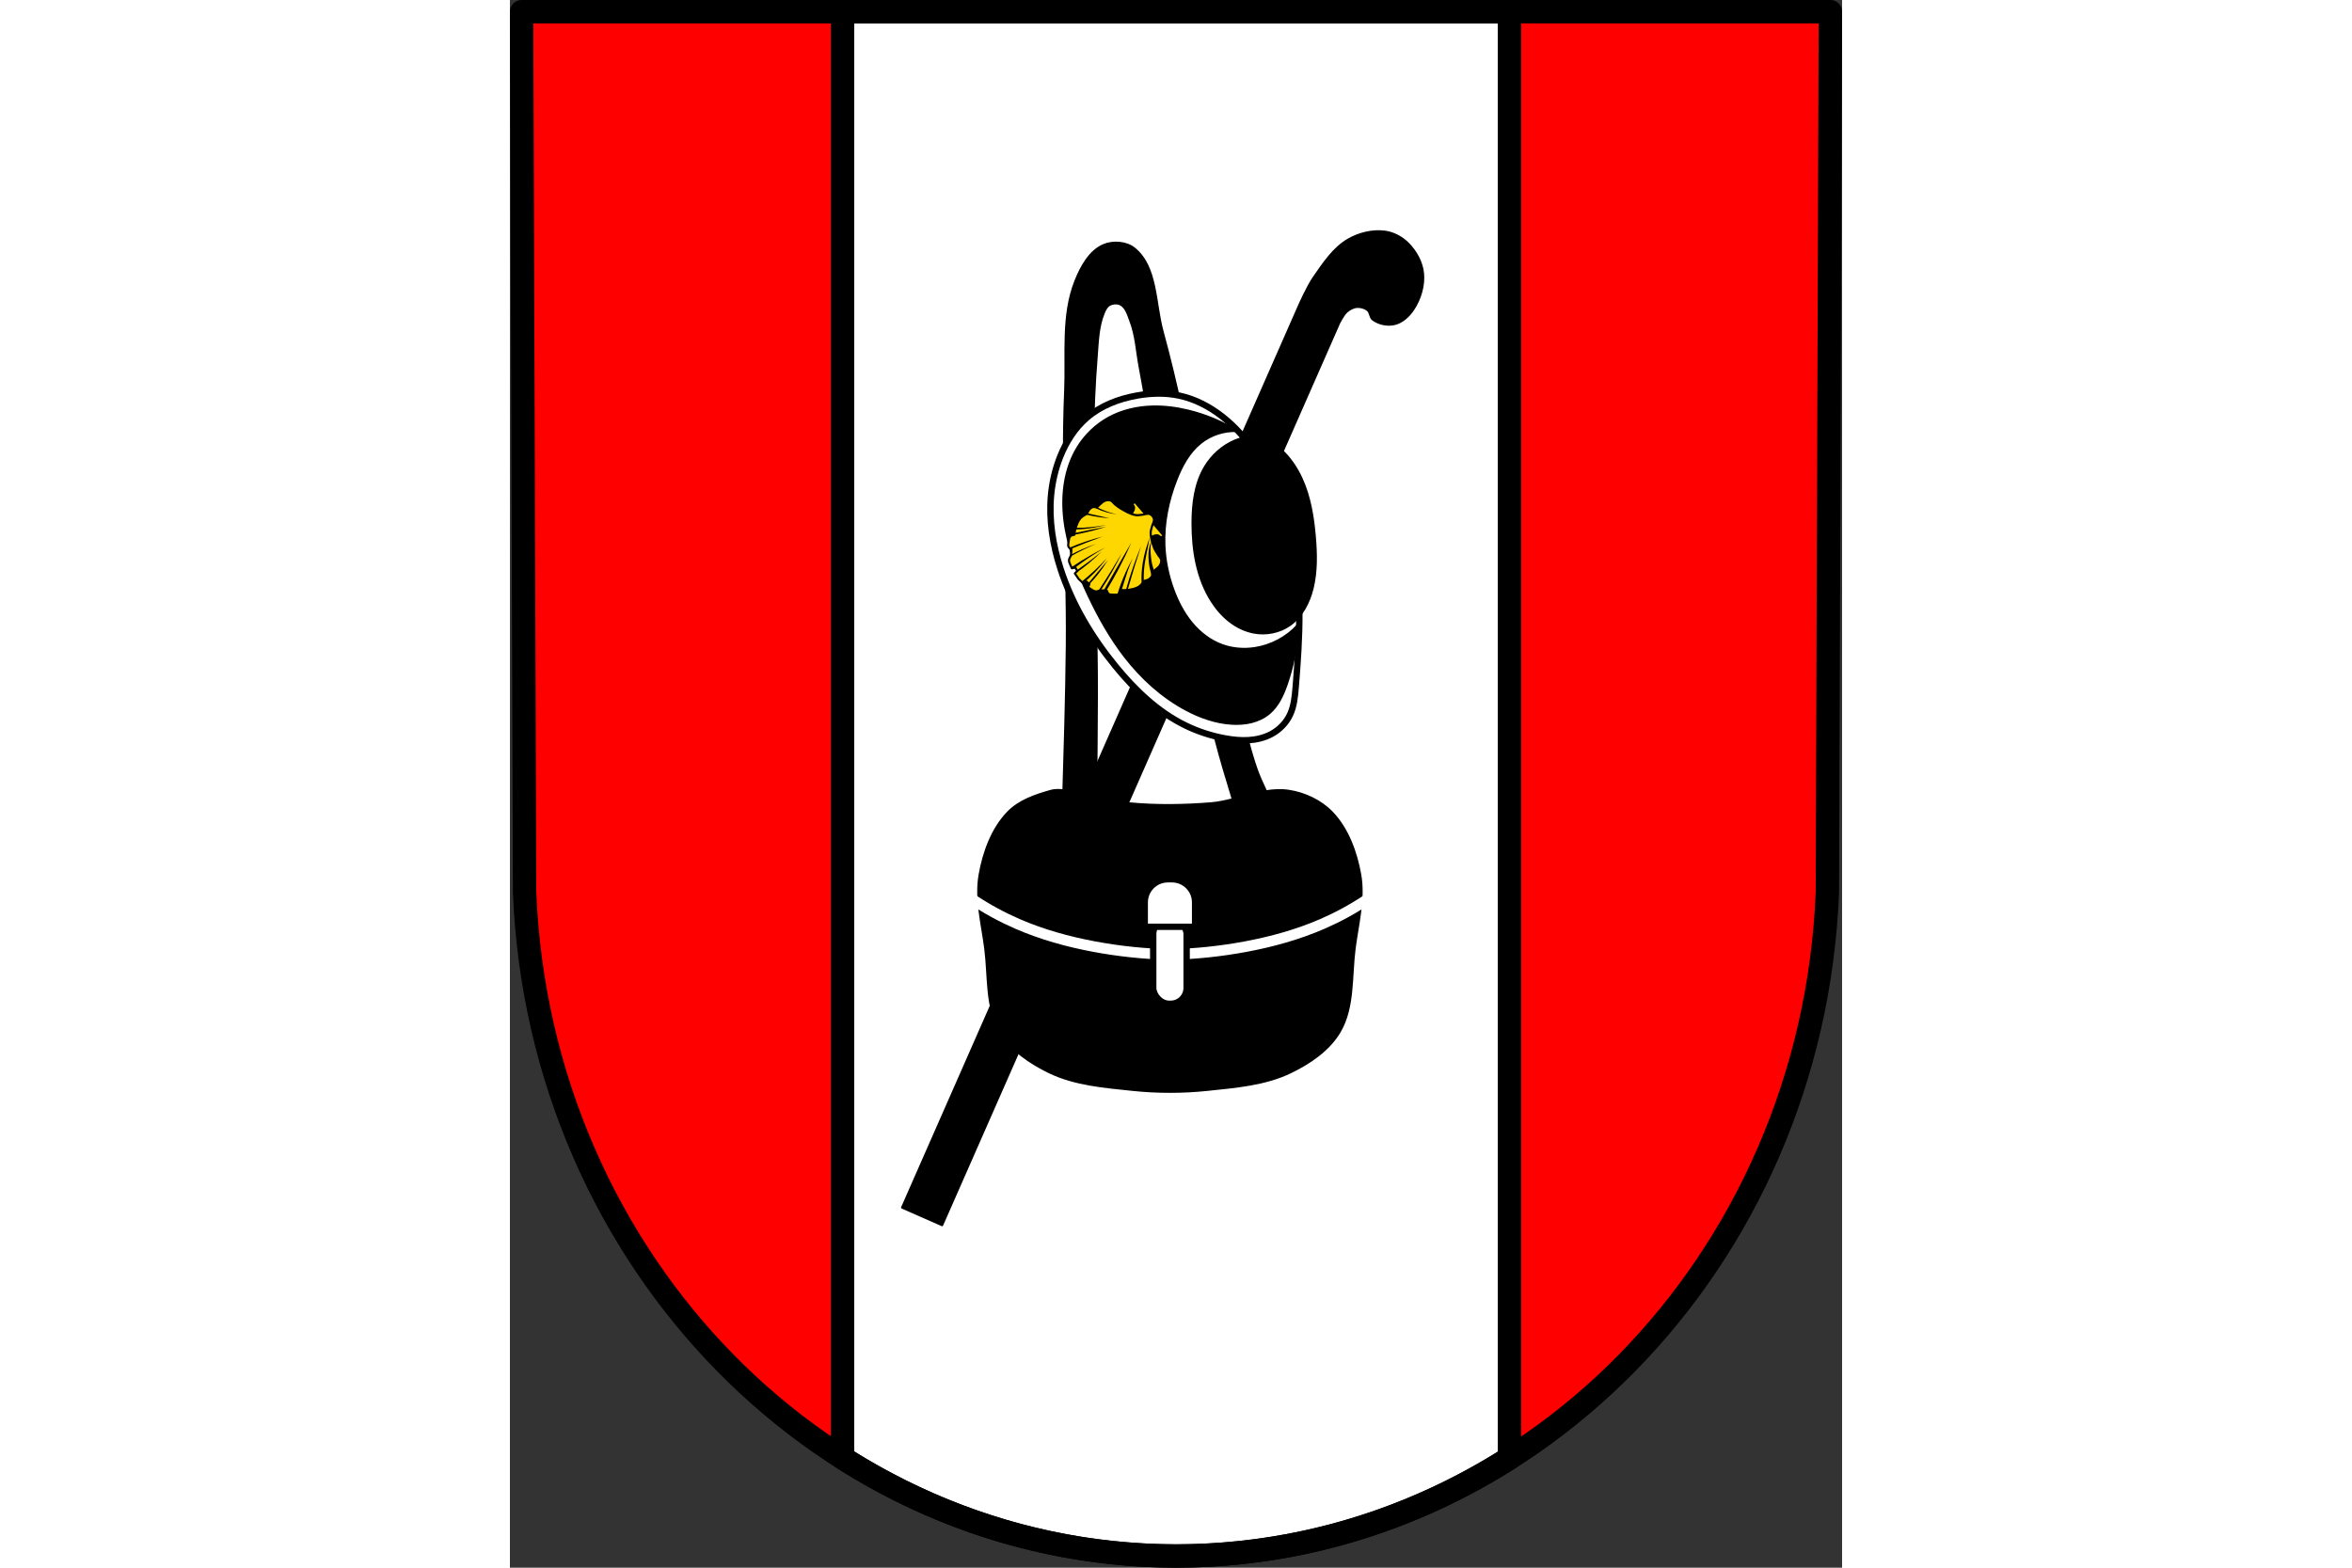 <?xml version="1.0" encoding="UTF-8" standalone="no"?><svg xmlns="http://www.w3.org/2000/svg" xmlns:cc="http://creativecommons.org/ns#" xmlns:dc="http://purl.org/dc/elements/1.1/" xmlns:inkscape="http://www.inkscape.org/namespaces/inkscape" xmlns:rdf="http://www.w3.org/1999/02/22-rdf-syntax-ns#" xmlns:sodipodi="http://sodipodi.sourceforge.net/DTD/sodipodi-0.dtd" xmlns:svg="http://www.w3.org/2000/svg" height="120" id="svg2" inkscape:version="0.48.4 r9939" preserveAspectRatio="xMidYMid meet" sodipodi:docname="result(7).svg" version="1.1" viewBox="0 0 627 738" width="180">
  <rect x="0" y="0" width="627" height="738" fill="#333333" stroke="none"/>
  <defs id="defs44"/>
  <sodipodi:namedview bordercolor="#666666" borderopacity="1" gridtolerance="10" guidetolerance="10" id="namedview42" inkscape:current-layer="svg2" inkscape:cx="313.5" inkscape:cy="369" inkscape:pageopacity="0" inkscape:pageshadow="2" inkscape:window-height="480" inkscape:window-maximized="0" inkscape:window-width="640" inkscape:window-x="0" inkscape:window-y="0" inkscape:zoom="0.3197832" objecttolerance="10" pagecolor="#ffffff" showgrid="false"/>
  <path d="m621.49 5.506-1.408 414.46c-6.856 174.34-142.31 312.42-306.59 312.52-164.12-0.214-299.63-138.34-306.59-312.52l-1.408-414.46h307.99z" fill="#f00" id="path6"/>
  <path d="m156.56 5.5v680.81c46.016 29.262 99.743 46.113 156.94 46.188 57.216-0.035 110.93-16.851 156.94-46.062v-680.94h-156.94-156.94z" fill="#fff" id="path8" stroke="#000" stroke-linecap="round" stroke-linejoin="round" stroke-width="11" transform="translate(0 -3.1437e-5)"/>
  <path d="m411.82 109.07c-5.8-0.761-12.088 0.762-17.161 3.675-7.026 4.034-11.736 11.318-16.376 17.959-2.854 4.085-6.908 13.259-6.908 13.259l-186.78 424.51 18.821 8.281 186.78-424.51s2.002-4.121 3.696-5.569c1.341-1.146 3.05-2.085 4.81-2.203 1.738-0.116 3.643 0.429 4.997 1.524 1.312 1.061 1.099 3.424 2.457 4.427 2.775 2.048 6.761 2.897 10.123 2.132 3.614-0.822 6.755-3.693 8.818-6.772 3.301-4.928 5.249-11.273 4.654-17.174-0.523-5.186-3.348-10.274-7.022-13.971-2.878-2.896-6.862-5.037-10.91-5.569z" id="path10" stroke="#000" stroke-dashoffset="3.118" stroke-linecap="round" stroke-linejoin="round"/>
  <path d="m621.49 5.506-1.408 414.46c-6.856 174.34-142.31 312.42-306.59 312.52-164.12-0.214-299.63-138.34-306.59-312.52l-1.408-414.46h307.99z" fill="none" id="path12" stroke="#000" stroke-linecap="round" stroke-linejoin="round" stroke-width="11"/>
  <path d="m279.47 115.37c-6.655 2.801-10.679 10.352-13.344 17.062-6.389 16.091-4.04 34.422-4.781 51.719-1.707 39.839 1.116 79.751 0.781 119.62-0.191 22.766-1.233 56.555-1.594 68.281-0.418-0.035-0.83-0.069-1.25-0.094-1.533-0.089-3.113-0.064-4.594 0.344-7.285 2.007-15.037 4.685-20.281 10.125-7.448 7.726-11.442 18.746-13.312 29.312-2.036 11.501 1.187 23.351 2.656 34.938 1.658 13.069 0.301 27.527 6.938 38.906 5.054 8.666 14.153 14.826 23.188 19.188 12.023 5.804 25.909 6.894 39.188 8.281 11.666 1.219 23.522 1.22 35.188 0 13.268-1.388 27.143-2.48 39.156-8.281 9.034-4.362 18.133-10.521 23.188-19.188 6.637-11.379 5.28-25.838 6.938-38.906 1.47-11.587 4.692-23.437 2.656-34.938-1.871-10.567-5.867-21.584-13.312-29.312-5.236-5.435-12.791-8.978-20.25-10.125-3.593-0.553-7.171-0.352-10.75 0.219-1.767-3.701-3.421-7.44-4.438-10.344-6.268-17.9-8.738-36.914-12.812-55.438-11.026-50.126-17.933-101.22-31.478-150.72-3.63-13.267-2.578-30.449-13.303-39.06-3.759-3.018-9.931-3.464-14.375-1.594zm7.967 27.972c2.594 1.41 3.496 4.838 4.565 7.591 2.675 6.889 3.019 14.47 4.387 21.732 4.628 24.562 8.035 49.35 12.925 73.861 6.771 33.941 14.124 67.787 22.719 101.31 2.45 9.558 5.308 18.837 8.219 28.438-3.455 0.873-6.921 1.63-10.406 1.906-12.752 1.012-25.642 1.219-38.375 0-5.259-0.503-10.415-1.822-15.562-3.125 0.139-14.964 0.291-31.687 0.344-47.531 0.177-53.25-4.358-106.67-0.094-159.75 0.552-6.869 0.682-14.037 3.312-20.406 0.604-1.462 1.371-3.109 2.765-3.855 1.53-0.818 3.677-1.002 5.201-0.173z" id="path14" stroke="#000" stroke-width="1px"/>
  <path d="m310.65 449.35c-11.98-0.277-23.937-1.526-35.715-3.731-12.322-2.307-24.482-5.672-35.982-10.661-7.34-3.185-14.396-7.025-21.056-11.461" fill="none" id="path16" stroke="#fff" stroke-linecap="round" stroke-width="5"/>
  <path d="m310.65 449.35c11.98-0.277 23.937-1.526 35.715-3.731 12.322-2.307 24.482-5.672 35.982-10.661 7.34-3.185 14.396-7.025 21.056-11.461" fill="none" id="path18" stroke="#fff" stroke-linecap="round" stroke-width="5"/>
  <rect fill="#fff" height="40.246" id="rect20" rx="7.463" ry="7.463" stroke="#000" stroke-dashoffset="3.118" stroke-linecap="round" stroke-linejoin="round" stroke-width="3" width="15.725" x="302.78" y="432.29"/>
  <path d="m309.72 413.91c-6.054 0-10.938 4.852-10.938 10.906v11.469h23.719v-11.469c0-6.054-4.883-10.906-10.938-10.906h-1.844z" fill="#fff" id="path22" stroke="#000" stroke-dashoffset="3.118" stroke-linecap="round" stroke-linejoin="round" stroke-width="3"/>
  <path d="m362.77 237.09c-5.833-15.67-14.422-30.829-27.617-41.099-5.955-4.635-12.825-8.208-20.208-9.769-6.521-1.379-13.309-1.167-19.871 0-8.565 1.523-16.989 4.76-23.576 10.443-5.619 4.848-9.7 11.304-12.461 18.191-2.37 5.911-3.817 12.184-4.378 18.528-1.015 11.467 0.86 23.064 4.378 34.025 5.425 16.901 14.708 32.402 25.933 46.152 9.191 11.258 19.944 21.588 33.006 27.961 5.857 2.858 12.114 4.884 18.524 6.064 3.674 0.676 7.418 1.077 11.147 0.848s7.451-1.105 10.744-2.869c3.774-2.021 6.931-5.224 8.757-9.096 1.918-4.067 2.329-8.657 2.694-13.138 1.9-23.277 3.329-47-2.021-69.734-1.319-5.605-3.043-11.111-5.052-16.507" fill="#fff" id="path24" stroke="#000" stroke-linecap="round" stroke-width="3"/>
  <path d="m342.22 202.9c-7.106-4.379-14.907-7.628-23.021-9.588-5.477-1.323-11.113-2.062-16.746-1.924-7.149 0.176-14.322 1.802-20.597 5.23-5.982 3.268-11.063 8.148-14.634 13.955-6.18 10.049-7.656 22.446-6.258 34.16 1.497 12.549 6.069 24.538 11.491 35.954 4.774 10.053 10.263 19.817 17.093 28.604 7.806 10.042 17.418 18.8 28.639 24.789 6.692 3.572 14.019 6.161 21.592 6.605 3.116 0.183 6.27-2e-3 9.296-0.766 3.026-0.764 5.926-2.122 8.315-4.132 4.105-3.453 6.435-8.551 8.201-13.617 3.118-8.947 4.881-18.363 5.212-27.832-5.261 5.732-12.517 9.598-20.209 10.766-5.132 0.78-10.468 0.373-15.348-1.395-5.64-2.043-10.548-5.855-14.368-10.481-3.82-4.626-6.594-10.047-8.654-15.681-2.414-6.601-3.882-13.559-4.186-20.581-0.459-10.581 1.733-21.179 5.581-31.046 2.561-6.566 6.007-13.039 11.511-17.441 4.782-3.826 10.974-5.847 17.093-5.581" id="path26" stroke="#000" stroke-width="1px"/>
  <path d="m350.94 205.69c-3.325-0.341-6.692 0.434-9.767 1.744-5.779 2.462-10.693 6.84-13.953 12.209-4.76 7.838-5.908 17.341-5.93 26.511-0.031 12.869 2.101 26.156 9.069 36.976 2.292 3.559 5.096 6.816 8.449 9.4 3.353 2.584 7.271 4.483 11.434 5.251 5.755 1.061 11.94-0.146 16.744-3.488 5.742-3.994 9.163-10.645 10.814-17.441 1.904-7.839 1.727-16.031 1.046-24.069-0.799-9.436-2.319-18.956-6.279-27.557-2.42-5.257-5.764-10.138-10.116-13.953-3.259-2.857-7.2-5.139-11.511-5.581" id="path28" stroke="#000" stroke-width="1px"/>
  <g id="g30" transform="matrix(1.543 .014 -.014 1.543 961.71 -138.7)">
    <path d="m-433.15 252.8c0.595-0.684 1.151-1.394 1.661-2.124 0.278-0.397 0.546-0.807 0.706-1.231 0.08-0.212 0.132-0.426 0.14-0.63 9e-3 -0.204-0.026-0.397-0.114-0.556-0.063-0.115-0.153-0.21-0.218-0.324-0.032-0.057-0.058-0.119-0.071-0.187s-0.01-0.144 0.013-0.22c0.035-0.119 0.121-0.238 0.231-0.323 0.11-0.085 0.242-0.135 0.361-0.138 0.119-3e-3 0.223 0.041 0.284 0.121l4.206 4.789 4.157 4.831c0.07 0.071 0.1 0.18 0.08 0.298-0.019 0.117-0.088 0.241-0.187 0.338-0.1 0.097-0.229 0.165-0.352 0.184-0.079 0.012-0.154 3e-3 -0.22-0.018-0.066-0.022-0.123-0.056-0.175-0.096-0.104-0.08-0.186-0.182-0.29-0.261-0.145-0.109-0.331-0.17-0.534-0.19-0.203-0.02-0.422 2e-3 -0.643 0.051-0.442 0.099-0.885 0.308-1.317 0.528-0.794 0.404-1.574 0.856-2.334 1.35l-2.692-3.096z" fill="#ffd700" id="path32" stroke="#000" stroke-linecap="round" stroke-linejoin="round" stroke-width=".648"/>
    <path d="m-425.9 250.57c-0.694-0.232-1.644 0.213-2.458 0.283-0.579 0.049-1.192 0.18-1.722 0.094-1.806-0.292-3.269-1.208-4.738-2.034-0.581-0.327-1.075-0.758-1.601-1.15-0.556-0.414-0.87-1.119-1.642-1.268-0.459-0.089-1.061-0.043-1.641 0.246-0.859 0.428-2.298 1.993-2.298 1.993s-0.797-0.247-1.24-0.105c-0.401 0.129-0.783 0.465-1.072 0.801-0.309 0.359-0.631 1.206-0.631 1.206s-1.493 0.806-2.026 1.433c-0.781 0.919-1.117 2.056-1.456 3.106-0.21 0.652-0.345 1.943-0.345 1.943s-0.888 0.131-1.2 0.451c-0.461 0.475-0.448 1.151-0.54 1.718-0.085 0.522-0.195 1.095-7e-3 1.518 0.159 0.357 0.899 0.73 0.899 0.73l-0.147 1.967s-0.523 0.858-0.566 1.281c-0.065 0.638 0.285 1.141 0.487 1.679 0.116 0.309 0.417 0.887 0.417 0.887l1.031-0.239 0.63 1.03-0.741 0.775 1.169 1.659 1.481 1.389 0.871-0.625 0.932 0.767-0.38 0.987s0.53 0.378 0.82 0.536c0.505 0.276 0.955 0.692 1.596 0.717 0.425 0.017 1.347-0.383 1.347-0.383l1.969 0.129s0.266 0.785 0.597 0.992c0.393 0.245 0.975 0.216 1.504 0.204 0.575-0.012 1.242 0.095 1.777-0.296 0.36-0.263 0.614-1.125 0.614-1.125s1.297 0.046 1.972-0.071c1.087-0.189 2.26-0.364 3.278-1.01 0.695-0.441 1.701-1.807 1.701-1.807s0.884-0.201 1.282-0.457c0.373-0.24 0.758-0.571 0.942-0.951 0.203-0.419 0.069-1.243 0.069-1.243s1.75-1.207 2.294-1.998c0.367-0.534 0.496-1.124 0.472-1.591-0.041-0.785-0.684-1.202-1.028-1.802-0.39-0.682-0.883-1.297-1.174-2.043-0.567-1.451-1.088-2.978-1.096-4.678-3e-3 -0.539 0.204-1.126 0.333-1.692 0.182-0.796 0.755-1.675 0.622-2.394-0.133-0.719-0.66-1.326-1.354-1.558z" fill="#ffd700" fill-rule="evenodd" id="path34" stroke="#000" stroke-linecap="round" stroke-linejoin="round" stroke-width=".648"/>
    <path d="m-425.24 258.63c-0.786 2.037-0.939 3.352-0.852 5.286 0.072 1.597 0.361 3.779 1.025 5.095l0.675-1.322c-0.486-1.272-0.804-2.639-0.948-4.069-0.185-1.839-0.292-3.021 0.099-4.991m-0.568-0.798c-0.271 0.738-0.521 1.477-0.749 2.217-0.733 2.376-1.242 4.756-1.475 7.087-0.165 1.653-0.19 3.28-0.075 4.86l0.656-0.962c-0.085-1.506-0.036-3.056 0.146-4.628 0.218-1.879 0.624-3.784 0.984-5.683 0.183-0.965 0.354-1.93 0.513-2.893m-2.558 2.509c-0.809 1.99-1.558 3.987-2.246 5.987-0.862 2.508-1.627 5.021-2.293 7.53l0.533-0.041c0.667-2.4 1.358-4.8 2.075-7.2 0.625-2.092 1.268-4.184 1.93-6.277m-2.997-0.976c-1.296 2.285-2.591 4.57-3.885 6.855-1.455 2.568-2.91 5.137-4.364 7.705l0.746 0.185c1.358-2.281 2.637-4.589 3.831-6.917 1.329-2.589 2.555-5.201 3.672-7.828zm-7.688-5.36c-1.486 0.307-2.966 0.545-4.434 0.711-1.641 0.185-3.266 0.281-4.864 0.287l-0.079 0.491c1.677-0.04 3.389-0.209 5.116-0.506 1.414-0.243 2.838-0.571 4.26-0.982m0.051 0.566c-1.664 0.325-3.328 0.662-4.994 1.01-1.577 0.329-3.155 0.669-4.734 1.019l-0.043 0.522c1.934-0.378 3.874-0.833 5.814-1.363 1.319-0.361 2.639-0.757 3.956-1.187m8.093 9.578c-0.801 1.462-1.531 2.943-2.186 4.436-0.967 2.202-1.771 4.429-2.403 6.653l0.641-0.159 0.418-0.472c0.068-0.203 0.135-0.406 0.201-0.609 0.635-1.96 1.151-3.922 1.808-5.882 0.444-1.327 0.953-2.651 1.522-3.967m-3.381-1.479c-0.923 1.612-1.867 3.217-2.831 4.815-1.346 2.232-2.732 4.451-4.156 6.655l0.77-0.235c1.238-1.925 2.402-3.88 3.486-5.856 0.975-1.778 1.886-3.573 2.73-5.38m-5.872-5.073c-1.71 0.444-3.422 0.964-5.126 1.559-1.656 0.578-3.305 1.226-4.941 1.941l0.488 0.337c1.43-0.609 2.864-1.203 4.299-1.781 1.757-0.708 3.517-1.393 5.28-2.055m0.916 3.296c-1.494 0.757-2.974 1.56-4.437 2.408-2.029 1.176-4.024 2.439-5.973 3.78l0.297 0.285 0.925-0.225c1.38-1.077 2.791-2.11 4.229-3.097 1.622-1.112 3.277-2.165 4.96-3.153m-2.822-1.06c-1.401 0.476-2.797 1.024-4.179 1.64-1.206 0.539-2.4 1.129-3.578 1.77l-0.118 0.537c1.333-0.773 2.685-1.5 4.05-2.181 1.264-0.63 2.54-1.22 3.824-1.767m1.716 2.311c-1.312 1.091-2.647 2.155-4.001 3.189-1.165 0.89-2.343 1.758-3.536 2.603l-0.518 1.03c1.481-1.046 2.919-2.164 4.305-3.344 1.299-1.106 2.552-2.268 3.75-3.478m1.529 2.039c-1.173 1.304-2.403 2.567-3.683 3.781-1.253 1.19-2.554 2.333-3.896 3.423l0.569 0.374c1.181-1.001 2.309-2.066 3.372-3.185 1.32-1.39 2.539-2.862 3.637-4.393m0.347 0.568c-0.844 1.027-1.691 2.053-2.54 3.077-1.093 1.319-2.191 2.635-3.292 3.949l0.101 0.564c0.983-1.043 1.912-2.129 2.78-3.249 1.084-1.4 2.072-2.853 2.952-4.341" fill-rule="evenodd" id="path36" stroke-width=".191"/>
    <path d="m-435.91 250.76c-1.027-0.22-2.026-0.497-2.993-0.829-1.081-0.371-2.119-0.811-3.111-1.318l-0.22 0.382c1.052 0.503 2.171 0.91 3.343 1.217 0.96 0.251 1.956 0.434 2.98 0.548" fill-rule="evenodd" id="path38" stroke-width=".151"/>
    <path d="m-438.12 251.98c-1.143-0.263-2.291-0.516-3.444-0.76-1.091-0.231-2.187-0.455-3.286-0.669l-0.209 0.419c1.329 0.305 2.689 0.548 4.075 0.729 0.943 0.123 1.897 0.216 2.863 0.281" fill-rule="evenodd" id="path40" stroke-width=".151"/>
  </g>
</svg>